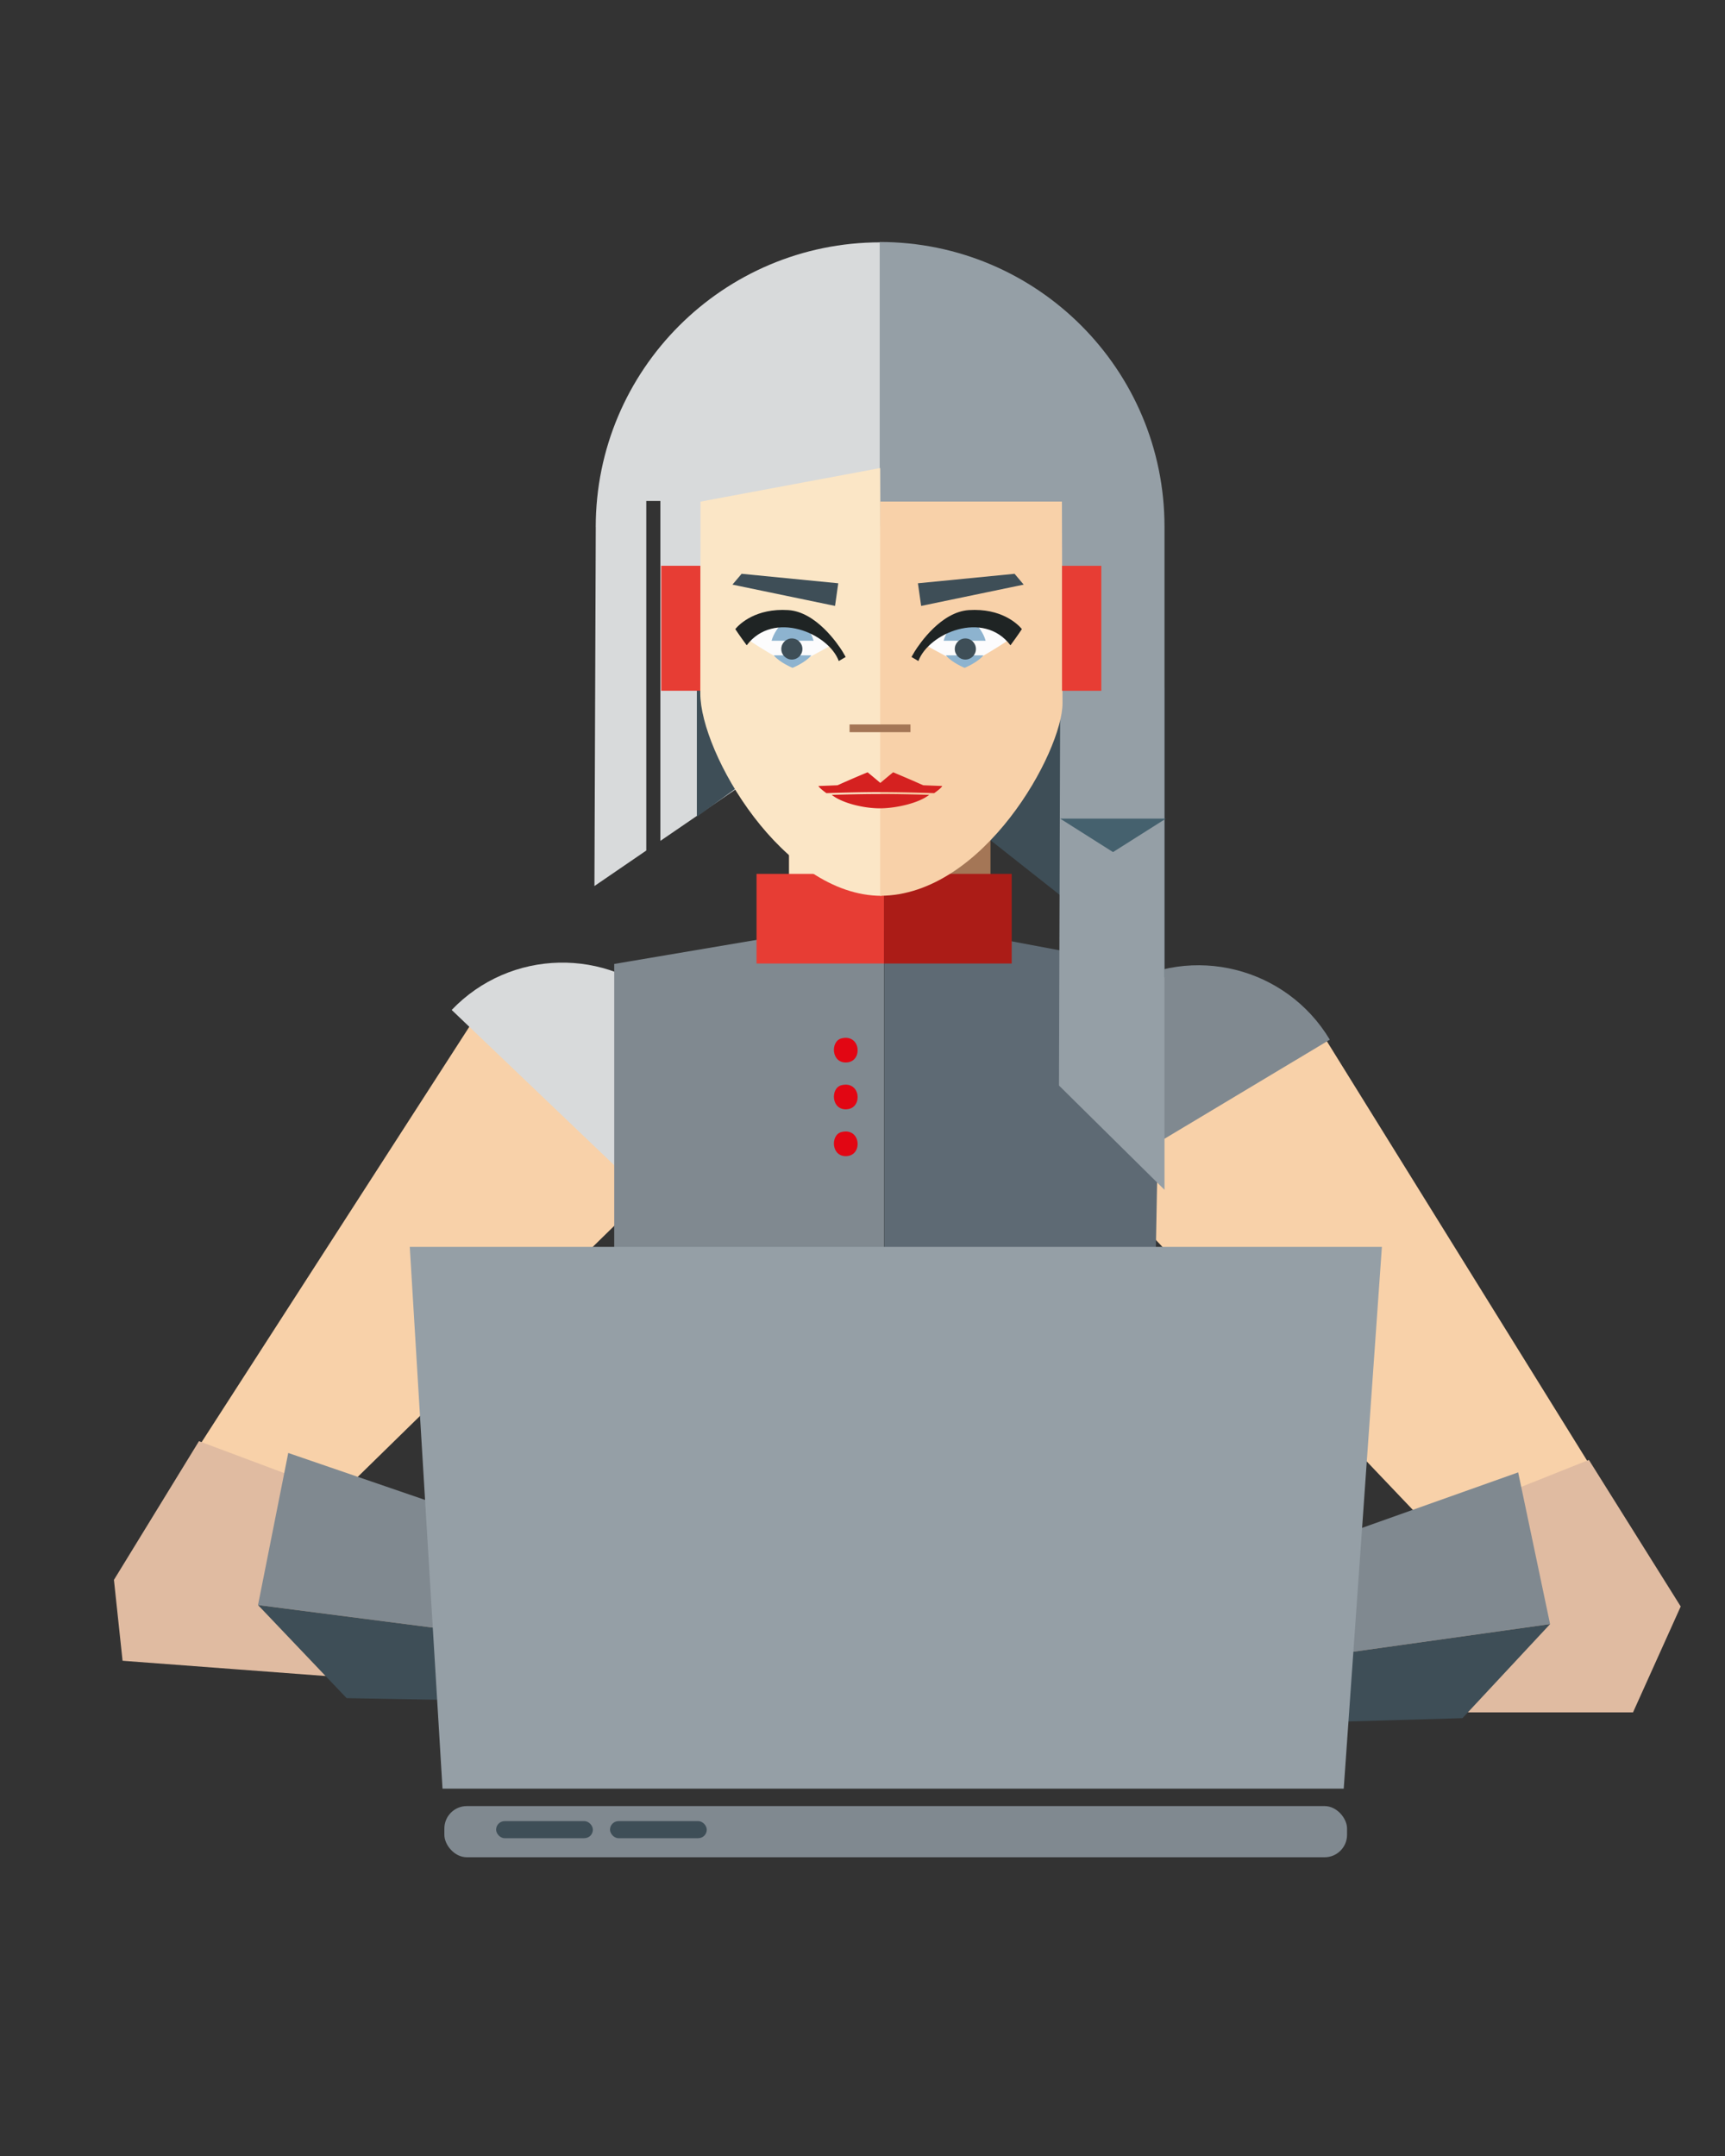 <svg xmlns="http://www.w3.org/2000/svg" id="uuid-06eb36e9-9d80-4d6d-8a79-0bdaffb70e66" data-name="Ebene 1" viewBox="0 0 400 500"><rect x="0" y="0" width="400" height="500" fill="#333333" stroke="none"/><defs><style>.uuid-4638beca-1978-4739-8c24-3afac2f99830{fill:#f8d1a9}.uuid-65b3b5ac-943a-40f4-9b94-68d2583fe0f9{fill:#fcfcfd}.uuid-bc1bb241-0111-47c7-96b7-b896f6000051{fill:#e0bba1}.uuid-c9fc1646-43fa-48f4-95f7-239762b59900{fill:#8db3cf}.uuid-7fa6236b-7c63-46f1-88a2-71fa37cdf423{fill:#a47656}.uuid-c7e50a52-8435-4673-a14a-2eb37f2d152a{fill:#d52120}.uuid-bc1400ed-d2ac-4ecb-838a-970a1581c232{fill:#fbe6c6}.uuid-a29b5147-b470-42e7-bfff-934c9a9ade17{fill:#808990}.uuid-2f943f39-47e9-4986-8ed2-8391e88dd252{fill:#1f2424}.uuid-66d4db02-c686-425f-9917-887ce02e449b{fill:#e20613}.uuid-88f97d0f-aa34-42db-9263-8a648534af38{fill:#959fa6}.uuid-f6f57e7e-f9b7-414a-9976-48a983edce7b{fill:#e73d34}.uuid-f77a89ad-a145-4fbd-916a-9ffbe9f068ee{fill:#3e4e57}.uuid-9f877afd-4e81-46d7-8603-109de5c6be77{fill:#d8dadb}</style></defs><path d="M182.97 190.71h46.71v25.11h-46.71z" class="uuid-7fa6236b-7c63-46f1-88a2-71fa37cdf423"/><path d="M182.97 200.04v15.78h19.22l-19.22-20.43v4.65z" class="uuid-bc1400ed-d2ac-4ecb-838a-970a1581c232"/><path d="m303.65 234.98 70.11 113.01-38.08 10.64-97.44-102.36 65.41-21.29zM111.48 234 39.89 345.1l35.51 4.8 94.37-92.37L111.48 234z" class="uuid-4638beca-1978-4739-8c24-3afac2f99830"/><path d="M259.65 228.91c16.82-10.08 38.63-4.62 48.71 12.2l-60.91 36.52c-10.08-16.82-4.62-38.63 12.2-48.71Z" class="uuid-a29b5147-b470-42e7-bfff-934c9a9ade17"/><path d="M272.63 406.38H137.92l4.96-53.96h123.96l5.79 53.96z" class="uuid-4638beca-1978-4739-8c24-3afac2f99830"/><path d="m205.02 387.99 61.61-23.1 2.6-140.1-64.21-12.02v175.22z" style="fill:#5e6a74"/><path d="M194.98 255.03c4.41-1.1 5 5.13 1.45 5.59-3.86.49-4.13-4.92-1.45-5.59ZM194.98 244.12c4.41-1.1 5 5.13 1.45 5.59-3.86.49-4.13-4.92-1.45-5.59ZM194.98 233.22c4.41-1.1 5 5.13 1.45 5.59-3.86.49-4.13-4.92-1.45-5.59Z" class="uuid-66d4db02-c686-425f-9917-887ce02e449b"/><path d="M154.95 233.08c-14.18-13.55-36.66-13.04-50.21 1.14l51.35 49.06c13.55-14.18 13.04-36.66-1.14-50.21Z" class="uuid-9f877afd-4e81-46d7-8603-109de5c6be77"/><path d="m204.97 388.2-62.54-21.43V223.55l62.54-10.58V388.2z" class="uuid-a29b5147-b470-42e7-bfff-934c9a9ade17"/><path d="M195.13 262.53c4.39-1.09 4.98 5.11 1.44 5.56-3.84.49-4.11-4.9-1.44-5.56ZM195.13 251.67c4.39-1.09 4.98 5.11 1.44 5.56-3.84.49-4.11-4.9-1.44-5.56ZM195.13 240.81c4.39-1.09 4.98 5.11 1.44 5.56-3.84.49-4.11-4.9-1.44-5.56Z" class="uuid-66d4db02-c686-425f-9917-887ce02e449b"/><path d="m152.41 387.15-.67-14.56-62.38-22.17-43.22-16.2-19.72 32.17 2 18.76 69.19 5.2 54.8-3.2z" class="uuid-bc1bb241-0111-47c7-96b7-b896f6000051"/><path d="m66.84 336.96-7.01 35.27 112.8 14.57 1.26-13.1-107.05-36.74z" class="uuid-a29b5147-b470-42e7-bfff-934c9a9ade17"/><path d="m59.83 372.23 20.55 21.59 91.65 1.64.6-8.66-112.8-14.57z" class="uuid-f77a89ad-a145-4fbd-916a-9ffbe9f068ee"/><path d="m253.92 396.68.51-14.57 62.13-22.85 51.88-20.69 21.29 33.99-11.06 24.56h-70.01l-54.74-.44z" class="uuid-bc1bb241-0111-47c7-96b7-b896f6000051"/><path d="m352.04 341.46 7.4 35.19-112.64 15.81-1.41-13.08 106.65-37.92z" class="uuid-a29b5147-b470-42e7-bfff-934c9a9ade17"/><path d="m359.44 376.65-20.32 21.81-91.63 2.65-.69-8.65 112.64-15.81z" class="uuid-f77a89ad-a145-4fbd-916a-9ffbe9f068ee"/><path d="M175.43 202.66h29.63v20.79h-29.63z" class="uuid-f6f57e7e-f9b7-414a-9976-48a983edce7b"/><path d="M204.97 202.66h29.63v20.79h-29.63z" style="fill:#ab1c17"/><rect width="209.32" height="11.87" x="103.04" y="418.85" class="uuid-a29b5147-b470-42e7-bfff-934c9a9ade17" rx="5.21" ry="5.21"/><path d="M311.59 414.8H102.61l-7.59-125.64h225.42l-8.85 125.64z" class="uuid-88f97d0f-aa34-42db-9263-8a648534af38"/><rect width="22.44" height="3.96" x="115.04" y="422.34" class="uuid-f77a89ad-a145-4fbd-916a-9ffbe9f068ee" rx="1.98" ry="1.98"/><rect width="22.44" height="3.96" x="141.45" y="422.34" class="uuid-f77a89ad-a145-4fbd-916a-9ffbe9f068ee" rx="1.98" ry="1.98"/><path d="m138.15 122.24-.31 83.24 12.02-8.23v-81.07h3.27v78.83l51.05-34.94V56.2c-36.47 0-66.04 29.57-66.04 66.04Z" class="uuid-9f877afd-4e81-46d7-8603-109de5c6be77"/><path d="M161.59 158.7v30.72l12.37-9.01-12.37-21.71zM226.25 192.15l43.77 34.56v-67.16l-40.91 4.79-2.86 27.81z" class="uuid-f77a89ad-a145-4fbd-916a-9ffbe9f068ee"/><path d="M203.99 56.12v66.04h41.98l-.41 129.58 24.47 24.19V122.16c0-36.47-29.57-66.04-66.04-66.04Z" class="uuid-88f97d0f-aa34-42db-9263-8a648534af38"/><path d="M153.33 131.21h9.11v28.98h-9.11z" class="uuid-f6f57e7e-f9b7-414a-9976-48a983edce7b"/><path d="m258.09 197.61-12.25-7.76h24.51l-12.26 7.76z" style="fill:#45616e"/><path d="m204.09 108.55-41.65 7.78v6.05l-.05 38.44c0 13.77 19.11 46.93 42.03 46.93l-.32-99.2Z" class="uuid-bc1400ed-d2ac-4ecb-838a-970a1581c232"/><path d="m193.63 140.52.75-5.25-22.41-2.2-2.13 2.51 23.79 4.94z" class="uuid-f77a89ad-a145-4fbd-916a-9ffbe9f068ee"/><path d="M173.61 148.43c3.09 2.1 9.08 5.68 10.08 5.68 1.14 0 7.35-3.49 9.96-4.98-1.21-1.92-12.81-7.98-20.04-.69Z" class="uuid-65b3b5ac-943a-40f4-9b94-68d2583fe0f9"/><path d="M188.66 148.6c-.93-3.55-4.87-6.24-4.87-6.24s-3.94 2.69-4.87 6.24h9.74ZM179.42 151.98c1.39 1.69 4.36 2.9 4.36 2.9s2.97-1.2 4.36-2.9h-8.73Z" class="uuid-c9fc1646-43fa-48f4-95f7-239762b59900"/><path d="M195.38 151.11c-1.18-1.88-6.17-9.21-12.59-9.62-7.48-.47-11.26 3.16-12.29 4.4.85 1.3 2.31 3.31 2.65 3.76 6.24-8.24 18.97-2.81 21.35 3.65 0 .01 1.6-.94 1.6-.94l-.73-1.26Z" class="uuid-2f943f39-47e9-4986-8ed2-8391e88dd252"/><circle cx="183.62" cy="150.51" r="2.45" class="uuid-f77a89ad-a145-4fbd-916a-9ffbe9f068ee"/><path d="M246.24 116.32h-42.15v91.42c23.98-.03 42.29-33.48 42.29-44.65l-.14-46.77Z" class="uuid-4638beca-1978-4739-8c24-3afac2f99830"/><path d="M246.27 131.22h9.11v28.98h-9.11z" class="uuid-f6f57e7e-f9b7-414a-9976-48a983edce7b"/><path d="m213.6 140.52-.75-5.25 22.41-2.2 2.12 2.51-23.78 4.94z" class="uuid-f77a89ad-a145-4fbd-916a-9ffbe9f068ee"/><path d="M233.86 148.43c-3.09 2.1-9.08 5.68-10.08 5.68-1.14 0-7.35-3.49-9.96-4.98 1.21-1.92 12.81-7.98 20.04-.69Z" class="uuid-65b3b5ac-943a-40f4-9b94-68d2583fe0f9"/><path d="M218.81 148.6c.93-3.55 4.87-6.24 4.87-6.24s3.94 2.69 4.87 6.24h-9.74ZM228.04 151.98c-1.39 1.69-4.36 2.9-4.36 2.9s-2.97-1.2-4.36-2.9h8.73Z" class="uuid-c9fc1646-43fa-48f4-95f7-239762b59900"/><path d="M212.08 151.11c1.18-1.88 6.17-9.21 12.59-9.62 7.48-.47 11.26 3.16 12.29 4.4-.85 1.3-2.31 3.31-2.65 3.76-6.24-8.24-18.97-2.81-21.35 3.65 0 .01-1.6-.94-1.6-.94l.73-1.26Z" class="uuid-2f943f39-47e9-4986-8ed2-8391e88dd252"/><circle cx="223.85" cy="150.51" r="2.45" class="uuid-f77a89ad-a145-4fbd-916a-9ffbe9f068ee"/><path d="M197 168.01h14.12v1.79H197z" class="uuid-7fa6236b-7c63-46f1-88a2-71fa37cdf423"/><path d="M214.07 182.11c-2.69-1.2-4.14-1.82-6.97-3.01-1.19.98-1.79 1.48-2.96 2.47-1.17-.99-1.77-1.49-2.96-2.47a274.85 274.85 0 0 0-6.97 3.01c-1.39.06-2.85.12-4.43.17.26.54 1.73 1.56 1.84 1.66 10.06-.32 14.95-.32 25.01 0 .09-.08 1.62-1.12 1.86-1.66-1.59-.06-3.04-.11-4.43-.17ZM192.86 184.33c2.44 1.95 7.47 3.13 11.15 3.13 3.67 0 9.02-1.18 11.46-3.13-9.08-.26-13.52-.26-22.61 0Z" class="uuid-c7e50a52-8435-4673-a14a-2eb37f2d152a"/></svg>